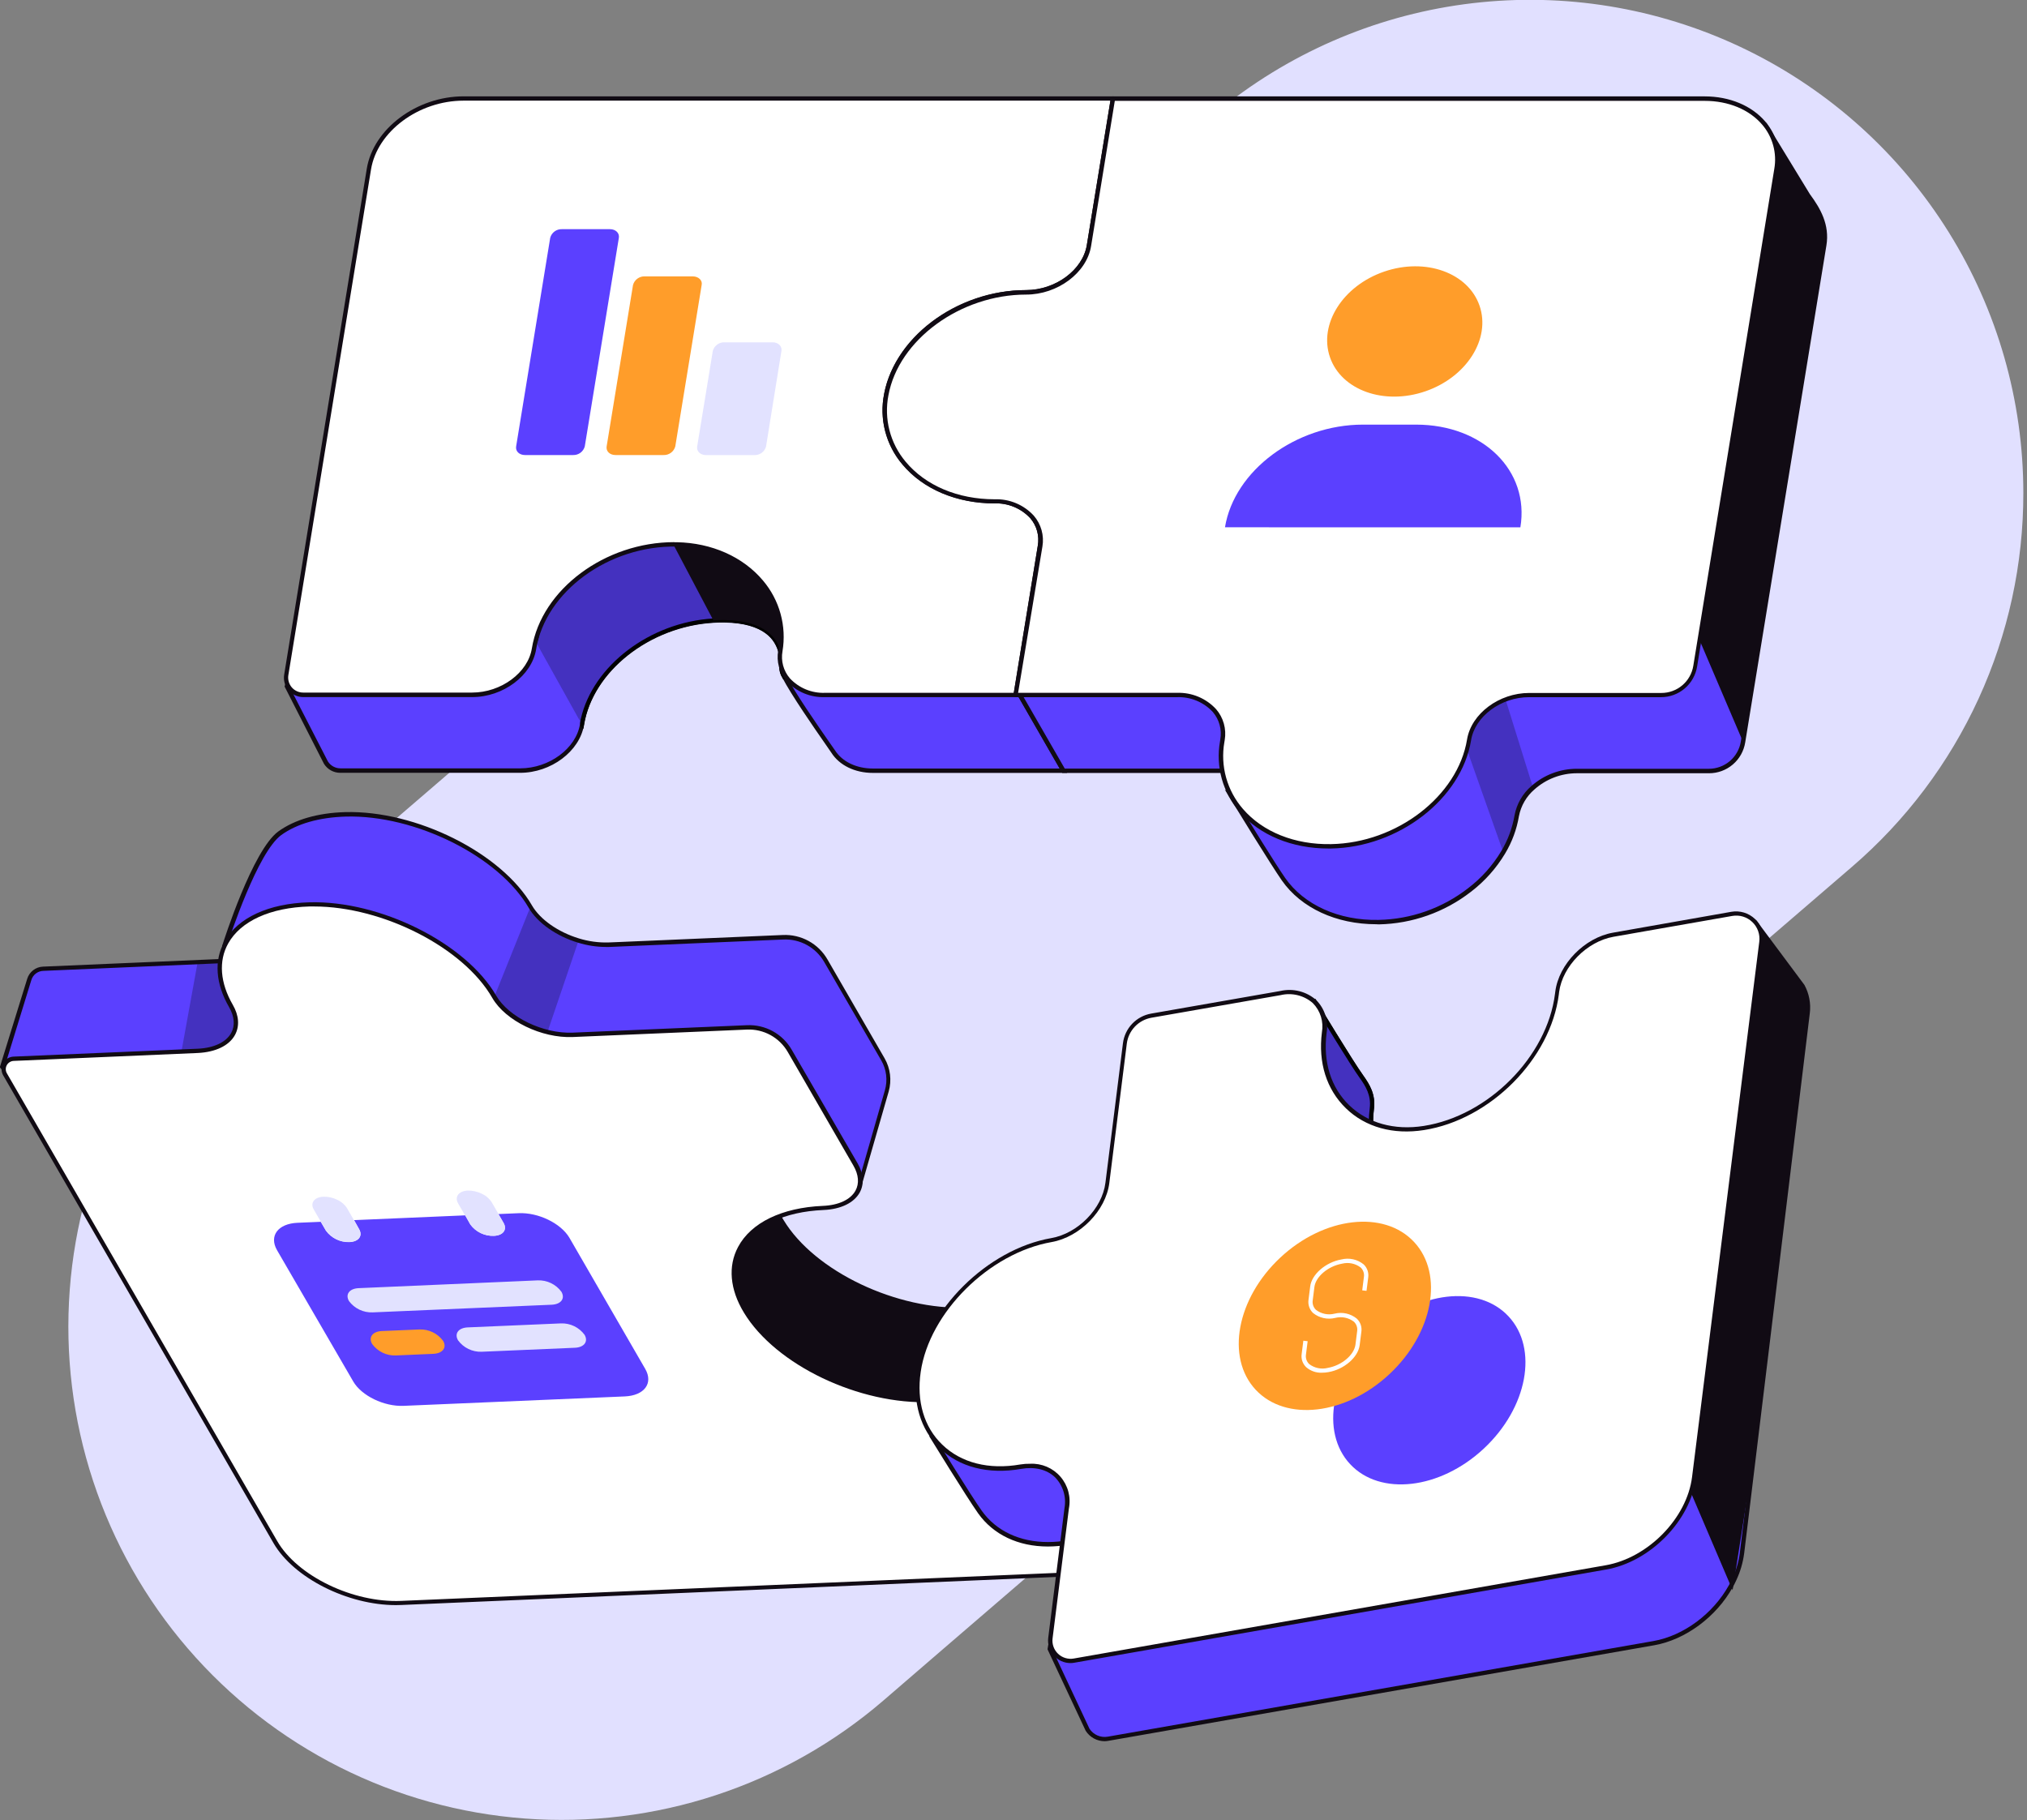 <svg width="471" height="423" viewBox="0 0 471 423" fill="none" xmlns="http://www.w3.org/2000/svg">
<rect x="0" y="0" width="471" height="423" fill="#808080" stroke="none"/>
<g clip-path="url(#clip0_1844_1764)">
<path d="M470.15 114.55C470.173 131.06 466.622 147.38 459.739 162.388C452.857 177.396 442.807 190.735 430.28 201.49L414.49 215.08L390.79 235.48L361.1 261.03L311.86 303.41L238.52 366.55L238.38 366.67L219.45 382.96L205.28 395.18C193.873 405 180.644 412.478 166.348 417.185C152.051 421.893 136.968 423.738 121.958 422.617C106.948 421.495 92.306 417.428 78.869 410.648C65.431 403.867 53.46 394.507 43.64 383.1C33.819 371.693 26.342 358.464 21.634 344.168C16.927 329.871 15.081 314.788 16.203 299.778C17.325 284.768 21.392 270.127 28.172 256.689C34.953 243.251 44.313 231.28 55.72 221.46L56.72 220.63L63.39 214.87L84.33 196.87L99.66 183.68L133.58 154.48L148.83 141.36L162.18 129.87L207.8 90.55L215.89 83.55L220.27 79.77L247.54 56.31L280.54 27.91L280.77 27.71C282.38 26.32 284.01 25 285.67 23.71C302.635 10.667 322.914 2.634 344.209 0.52C365.504 -1.593 386.966 2.297 406.164 11.75C425.363 21.204 441.531 35.843 452.84 54.011C464.148 72.179 470.144 93.15 470.15 114.55Z" fill="#E1E0FF"/>
<path d="M262.12 344.71L101.63 351.55C90.28 352.03 77.19 345.69 72.39 337.4L0.56 247.9L6.84 227.61C7.052 226.913 7.476 226.299 8.053 225.855C8.63 225.41 9.332 225.157 10.06 225.13L54.28 223.24C55.07 223.24 55.7 223.24 56.21 223.24C54.483 222.642 53.037 221.428 52.15 219.83C52.15 219.83 59.04 197.98 65.02 193.65C68.61 191.04 73.81 189.44 80.28 189.25C96.84 188.8 116.28 198.69 123.28 210.7C125.28 214.19 129.66 217.12 134.45 218.57C136.496 219.211 138.626 219.548 140.77 219.57H141.54L143.73 219.48L182 217.84C183.998 217.754 185.981 218.217 187.734 219.18C189.486 220.143 190.941 221.568 191.94 223.3L205.2 246.25C205.836 247.346 206.245 248.559 206.401 249.817C206.558 251.075 206.459 252.351 206.11 253.57L199.79 275.57C183.71 276.26 175.23 271.98 180.58 281.87C180.92 282.49 181.3 283.17 181.75 283.87C189.07 295.96 208.21 305.12 224.83 304.41H225.66C228.087 304.433 230.495 304.831 232.8 305.59C237.73 307.18 242.16 310.22 244.24 313.82L262.12 344.71Z" fill="#5B40FF"/>
<path d="M52.71 223.31L63.67 244.54H42.13L45.87 223.92" fill="#4431BF"/>
<path d="M134.45 218.55L125.69 244.31L121.04 248.99L114.87 231.62L123.28 210.68C125.28 214.17 129.66 217.1 134.45 218.55Z" fill="#4431BF"/>
<path d="M100.41 352.08C89.21 352.08 76.66 345.79 71.96 337.66L-0.04 248.02L6.32 227.48C6.561 226.682 7.045 225.98 7.705 225.471C8.365 224.961 9.167 224.671 10 224.64L54.16 222.74C53.154 222.044 52.319 221.127 51.72 220.06L51.61 219.87L51.67 219.66C51.96 218.76 58.67 197.61 64.67 193.22C68.47 190.47 73.85 188.91 80.22 188.73C96.68 188.29 116.57 198.22 123.62 210.43C125.51 213.68 129.68 216.61 134.51 218.08C136.739 218.77 139.067 219.087 141.4 219.02L143.61 218.93L181.89 217.29C183.981 217.191 186.059 217.672 187.895 218.679C189.73 219.687 191.251 221.182 192.29 223L205.55 245.95C206.215 247.107 206.641 248.385 206.804 249.709C206.967 251.033 206.864 252.376 206.5 253.66L200.08 275.97H199.72C195.786 276.107 191.848 276.047 187.92 275.79C183.51 275.56 180.32 275.4 179.58 276.56C179.09 277.33 179.58 278.96 180.93 281.56C181.26 282.17 181.65 282.84 182.09 283.56C189.28 295.45 208.42 304.56 224.72 303.86H225.57C228.05 303.886 230.512 304.29 232.87 305.06C238.13 306.76 242.51 309.92 244.59 313.52L262.88 345.19L101.56 352.08C101.28 352.08 100.82 352.08 100.41 352.08ZM1.11 247.81L72.78 337.09C77.53 345.3 90.44 351.53 101.61 351.09L261.28 344.24L243.81 314C241.81 310.61 237.68 307.62 232.65 306C230.142 305.172 227.51 304.786 224.87 304.86C208.21 305.56 188.69 296.24 181.32 284.08C180.87 283.33 180.48 282.65 180.14 282.02C178.49 279.02 178.14 277.19 178.82 276.02C179.88 274.35 182.96 274.52 188.06 274.78C191.16 274.95 195 275.15 199.41 274.98L205.62 253.36C205.951 252.207 206.046 250.999 205.9 249.809C205.754 248.618 205.37 247.469 204.77 246.43L191.51 223.55C190.559 221.894 189.17 220.532 187.496 219.613C185.822 218.694 183.928 218.253 182.02 218.34L141.56 220.07H140.77C138.579 220.057 136.402 219.72 134.31 219.07C129.25 217.54 124.86 214.44 122.85 210.97C115.95 199.04 96.51 189.32 80.34 189.77C74.17 189.95 68.99 191.43 65.34 194.07C59.88 198.07 53.46 217.53 52.73 219.79C53.559 221.189 54.855 222.251 56.39 222.79L59.75 223.9L56.28 223.72C55.82 223.72 55.28 223.72 54.39 223.72L10.13 225.62C9.487 225.626 8.863 225.838 8.35 226.225C7.837 226.612 7.462 227.154 7.28 227.77L1.11 247.81Z" fill="#110B14"/>
<path d="M232.8 305.55L227.03 327.68L193.17 342.55L153.28 284.55L180.57 281.77C180.91 282.39 181.29 283.07 181.74 283.77C189.06 295.86 208.2 305.02 224.82 304.31H225.65C228.083 304.352 230.495 304.77 232.8 305.55Z" fill="#110B14"/>
<path d="M173.33 304.76C180.65 316.85 199.79 326 216.42 325.29C223.95 324.97 232.64 329.18 235.83 334.69L253.71 365.64L93.22 372.55C81.87 373.03 68.77 366.69 63.98 358.39L1.17 249.64C0.961 249.279 0.849 248.87 0.845 248.453C0.841 248.037 0.944 247.626 1.145 247.26C1.346 246.895 1.639 246.588 1.993 246.369C2.348 246.15 2.753 246.026 3.17 246.01L45.92 244.18C53.34 243.87 56.81 239.18 53.68 233.78C46.47 221.31 54.68 210.65 71.91 210.17C88.48 209.72 107.91 219.61 114.91 231.62C117.91 236.8 126.08 240.76 133.16 240.46L173.62 238.73C175.618 238.65 177.6 239.116 179.354 240.078C181.107 241.04 182.564 242.461 183.57 244.19L198.84 270.61C201.84 275.87 198.51 280.39 191.31 280.7C174.17 281.43 165.78 292.27 173.33 304.76Z" fill="white"/>
<path d="M92 373.02C80.79 373.02 68.24 366.72 63.54 358.59L0.73 249.89C0.487 249.456 0.36 248.967 0.359 248.47C0.359 247.973 0.485 247.484 0.727 247.049C0.968 246.614 1.316 246.249 1.739 245.986C2.161 245.724 2.643 245.574 3.14 245.55L45.89 243.72C49.68 243.56 52.53 242.22 53.72 240.05C54.66 238.35 54.48 236.23 53.23 234.05C50.08 228.6 49.7 223.19 52.15 218.81C55.24 213.27 62.44 209.95 71.89 209.69C88.35 209.24 108.25 219.18 115.3 231.39C118.21 236.39 126.21 240.27 133.1 239.98L173.56 238.25C175.652 238.154 177.73 238.635 179.567 239.643C181.403 240.65 182.927 242.144 183.97 243.96L199.28 270.36C200.67 272.76 200.84 275.17 199.77 277.13C198.44 279.54 195.37 281.03 191.34 281.2C182.22 281.59 175.34 284.88 172.48 290.2C170.27 294.32 170.74 299.39 173.81 304.47C181.01 316.36 200.16 325.47 216.44 324.76C224.11 324.44 233.05 328.76 236.31 334.41L254.2 365.36C254.24 365.435 254.261 365.52 254.26 365.606C254.259 365.691 254.237 365.775 254.195 365.85C254.153 365.925 254.093 365.988 254.021 366.033C253.948 366.079 253.865 366.105 253.78 366.11L93.28 372.99C92.83 373.01 92.41 373.02 92 373.02ZM73 210.66H71.92C62.82 210.91 55.92 214.05 53.02 219.26C50.75 223.32 51.13 228.39 54.1 233.52C55.53 235.99 55.71 238.47 54.6 240.52C53.24 243.01 50.08 244.52 45.93 244.71L3.18 246.55C2.85 246.564 2.529 246.663 2.248 246.837C1.968 247.012 1.737 247.255 1.578 247.545C1.419 247.834 1.338 248.16 1.342 248.49C1.345 248.82 1.434 249.144 1.6 249.43L64.41 358.13C69.12 366.28 82.03 372.51 93.2 372.04L252.87 365.22L235.39 334.98C232.3 329.62 223.8 325.52 216.39 325.83C199.72 326.54 180.22 317.22 172.86 305.05C169.59 299.67 169.11 294.25 171.5 289.79C174.5 284.13 181.71 280.65 191.19 280.24C194.87 280.09 197.64 278.79 198.79 276.69C199.69 275.04 199.52 272.99 198.31 270.9L183.05 244.48C182.097 242.825 180.708 241.465 179.035 240.546C177.361 239.627 175.467 239.186 173.56 239.27L133.09 241C125.84 241.3 117.46 237.23 114.39 231.91C107.69 220.2 88.92 210.66 72.99 210.66H73Z" fill="#110B14"/>
<path d="M132.28 287.6L149.93 318.13C151.85 321.46 149.73 324.32 145.18 324.52L93.79 326.71C89.24 326.91 83.99 324.36 82.07 321.03L64.38 290.55C62.46 287.22 64.59 284.36 69.14 284.17L74.53 283.94L75.73 286C76.357 286.857 77.184 287.548 78.139 288.012C79.094 288.475 80.149 288.698 81.21 288.66C83.35 288.57 84.34 287.23 83.44 285.66L82.28 283.55L108.13 282.44L109.28 284.55C109.906 285.41 110.735 286.103 111.692 286.566C112.65 287.03 113.707 287.251 114.77 287.21C116.9 287.12 117.9 285.78 117 284.21L115.8 282.14L120.5 281.94C125.07 281.73 130.28 284.27 132.28 287.6Z" fill="#5B40FF"/>
<path d="M80.63 280.76L83.44 285.63C84.34 287.18 83.35 288.52 81.21 288.63C80.149 288.668 79.095 288.445 78.139 287.982C77.184 287.518 76.357 286.827 75.73 285.97L72.92 281.11C72.02 279.55 73.01 278.22 75.14 278.11C76.248 278.077 77.347 278.318 78.34 278.81C79.279 279.22 80.076 279.898 80.63 280.76Z" fill="#E2E2FF"/>
<path d="M81.09 302.36C80.19 300.8 81.18 299.46 83.32 299.36L124.97 297.55C126.033 297.51 127.089 297.732 128.046 298.196C129.004 298.66 129.832 299.351 130.46 300.21C131.36 301.77 130.36 303.1 128.23 303.21L86.58 304.99C85.52 305.031 84.466 304.813 83.509 304.355C82.552 303.897 81.722 303.212 81.09 302.36Z" fill="#E2E2FF"/>
<path d="M106.43 311.48C105.53 309.92 106.53 308.58 108.66 308.48L130.35 307.55C131.413 307.51 132.469 307.732 133.426 308.196C134.384 308.66 135.212 309.351 135.84 310.21C136.74 311.77 135.75 313.11 133.61 313.21L111.92 314.14C110.857 314.18 109.801 313.958 108.843 313.494C107.886 313.03 107.058 312.339 106.43 311.48Z" fill="#E2E2FF"/>
<path d="M86.47 312.33C85.57 310.77 86.57 309.43 88.7 309.33L97.48 308.96C98.543 308.92 99.599 309.142 100.556 309.606C101.514 310.07 102.342 310.761 102.97 311.62C103.87 313.17 102.87 314.51 100.74 314.62L91.96 315C90.896 315.038 89.839 314.815 88.882 314.35C87.925 313.884 87.097 313.191 86.47 312.33Z" fill="#FF9D2A"/>
<path d="M114.21 279.32L117.02 284.19C117.92 285.75 116.92 287.09 114.79 287.19C113.725 287.237 112.665 287.021 111.704 286.56C110.743 286.1 109.911 285.409 109.28 284.55L106.46 279.68C105.56 278.13 106.56 276.79 108.7 276.68C109.808 276.66 110.905 276.903 111.9 277.39C112.839 277.799 113.64 278.469 114.21 279.32Z" fill="#E2E2FF"/>
<path d="M420.01 235.43L407.61 337.6L404.77 360.93C404.493 363.043 403.893 365.1 402.99 367.03C402.75 367.56 402.48 368.09 402.19 368.61C398.53 375.22 391.65 380.56 384.29 381.86L257.51 404.08C256.587 404.242 255.637 404.127 254.781 403.747C253.924 403.368 253.2 402.742 252.7 401.95L243.93 383.25C244.75 376.75 255.02 357.3 248.33 358.47C246.749 358.752 245.146 358.896 243.54 358.9C236.67 358.9 231.07 356.1 227.73 351.4C224.98 347.53 216.54 333.76 216.54 333.76C218.61 319.53 240.86 308.37 255.45 305.81C258.74 305.161 261.748 303.509 264.06 301.08C266.406 298.777 267.945 295.778 268.45 292.53L273.22 254.55L302.67 234.71L305.52 232.79C305.52 232.79 313.94 246.79 316.42 250.2C317.88 252.2 319.21 254.45 318.82 257.55C318.69 258.588 318.623 259.634 318.62 260.68C318.62 268.13 322.12 274.19 327.79 277.44C332.123 279.793 337.131 280.591 341.98 279.7C357.13 277.33 371.04 263.28 372.87 248.58L372.94 248.07C373.61 242.8 393.61 223.07 403.61 216.44C404.897 215.482 406.342 214.758 407.88 214.3L418.88 229.14C419.895 231.07 420.29 233.267 420.01 235.43Z" fill="#5B40FF"/>
<path d="M256.69 404.65C255.808 404.65 254.94 404.428 254.168 404.003C253.395 403.578 252.742 402.965 252.27 402.22L243.42 383.33V383.19C243.7 380.96 245.03 377.33 246.42 373.49C248.48 367.87 251.04 360.89 249.67 359.25C249.57 359.14 249.3 358.8 248.38 358.96C246.769 359.248 245.136 359.396 243.5 359.4C236.58 359.4 230.82 356.66 227.28 351.69C224.56 347.85 216.16 334.16 216.07 334.02L215.98 333.86V333.68C218.07 319.3 240.16 307.97 255.3 305.32C258.485 304.689 261.396 303.086 263.63 300.73C265.904 298.508 267.398 295.611 267.89 292.47L272.68 254.31L305.61 232.12L305.88 232.57C305.96 232.71 314.32 246.57 316.76 249.94C318.18 251.94 319.67 254.29 319.25 257.66C319.115 258.674 319.048 259.697 319.05 260.72C319.05 267.85 322.3 273.8 327.97 277.04C332.2 279.344 337.093 280.125 341.83 279.25C356.83 276.9 370.49 263.14 372.31 248.56L372.38 248.04C373.1 242.35 393.58 222.45 403.26 216.04C404.603 215.044 406.114 214.296 407.72 213.83L408.03 213.78L419.28 228.89C420.379 230.904 420.816 233.213 420.53 235.49L405.28 360.99C404.996 363.155 404.379 365.264 403.45 367.24C403.21 367.78 402.93 368.32 402.63 368.85C398.8 375.77 391.63 381.07 384.38 382.35L257.59 404.55C257.293 404.608 256.992 404.642 256.69 404.65ZM244.45 383.17L253.15 401.74C253.6 402.435 254.246 402.981 255.005 403.31C255.765 403.64 256.605 403.737 257.42 403.59L384.2 381.37C391.2 380.14 398.06 375.04 401.75 368.37C402.036 367.87 402.296 367.356 402.53 366.83C403.417 364.95 404.004 362.942 404.27 360.88L419.51 235.38C419.768 233.33 419.38 231.25 418.4 229.43L407.67 214.91C406.319 215.389 405.046 216.063 403.89 216.91C393.68 223.65 374.07 243.16 373.44 248.18L373.37 248.7C371.5 263.7 357.45 277.84 342.05 280.25C337.092 281.157 331.974 280.335 327.55 277.92C321.55 274.5 318.12 268.23 318.12 260.73C318.11 259.668 318.164 258.606 318.28 257.55C318.66 254.55 317.28 252.36 315.98 250.55C313.73 247.45 306.81 236.02 305.32 233.55L273.68 254.88L268.95 292.55C268.43 295.907 266.841 299.007 264.42 301.39C262.038 303.897 258.934 305.599 255.54 306.26C247.019 307.924 238.881 311.156 231.54 315.79C225.54 319.59 218.27 325.79 217.03 333.61C217.97 335.14 225.56 347.48 228.11 351.07C231.45 355.77 236.92 358.36 243.51 358.36C245.086 358.357 246.659 358.217 248.21 357.94C248.604 357.828 249.02 357.828 249.414 357.939C249.808 358.051 250.163 358.269 250.44 358.57C252.07 360.51 250.28 365.85 247.37 373.79C246.04 377.55 244.75 381.04 244.45 383.17Z" fill="#110B14"/>
<path d="M420.01 235.43L407.61 337.6L402.99 367.03L402.59 369.55L402.19 368.61L391.06 342.55V265.69L403.61 216.48C404.897 215.522 406.342 214.798 407.88 214.34L418.88 229.18C419.887 231.099 420.282 233.28 420.01 235.43Z" fill="#110B14"/>
<path d="M327.79 277.48H301.64L302.64 234.75L305.49 232.83C305.49 232.83 313.91 246.83 316.39 250.24C317.85 252.24 319.18 254.49 318.79 257.59C318.66 258.628 318.594 259.674 318.59 260.72C318.62 268.17 322.12 274.23 327.79 277.48Z" fill="#4431BF"/>
<path d="M329.68 277.98H301.13L302.13 234.48L305.63 232.12L305.9 232.57C305.98 232.71 314.34 246.57 316.78 249.94C318.2 251.94 319.69 254.29 319.27 257.66C319.135 258.674 319.068 259.697 319.07 260.72C319.07 267.85 322.32 273.8 327.99 277.04L329.68 277.98ZM302.15 276.98H326.07C320.99 273.41 318.07 267.58 318.07 260.72C318.077 259.66 318.147 258.602 318.28 257.55C318.66 254.55 317.28 252.36 315.98 250.55C313.73 247.45 306.81 236.02 305.32 233.55L303.13 235.03L302.15 276.98Z" fill="black"/>
<path d="M402.4 212.39C403.307 212.231 404.239 212.288 405.121 212.554C406.002 212.821 406.809 213.291 407.476 213.926C408.143 214.561 408.652 215.343 408.962 216.211C409.272 217.078 409.374 218.006 409.26 218.92L393.65 343.32C392.42 353.11 383.25 362.48 373.17 364.25L249.56 385.92C248.832 386.048 248.084 386.003 247.377 385.789C246.669 385.575 246.022 385.198 245.487 384.689C244.952 384.179 244.544 383.551 244.296 382.854C244.048 382.158 243.967 381.413 244.06 380.68L247.85 350.55C248.66 344.05 243.9 339.73 237.21 340.91C222.08 343.56 211.36 333.65 213.51 318.84C215.58 304.61 229.74 290.84 244.34 288.25C250.74 287.12 256.56 281.18 257.34 274.96L261.41 242.55C261.609 240.954 262.314 239.464 263.423 238.3C264.532 237.135 265.986 236.357 267.57 236.08L297.57 230.82C303.97 229.7 308.52 233.82 307.74 240.04C305.96 254.22 316.33 264.47 330.89 262.19C346.06 259.81 359.95 245.77 361.8 231.07L361.86 230.55C362.64 224.34 368.46 218.4 374.86 217.28L402.4 212.39Z" fill="white"/>
<path d="M248.73 386.49C247.991 386.487 247.261 386.328 246.589 386.022C245.916 385.716 245.317 385.271 244.829 384.716C244.341 384.162 243.977 383.51 243.76 382.803C243.543 382.097 243.478 381.353 243.57 380.62L247.35 350.45C247.578 349.168 247.496 347.851 247.112 346.607C246.727 345.363 246.051 344.23 245.14 343.3C243.24 341.5 240.46 340.81 237.29 341.36C229.64 342.7 222.88 340.97 218.29 336.49C213.86 332.19 212 325.89 213.04 318.73C215.1 304.52 229.4 290.32 244.27 287.73C250.46 286.65 256.11 280.88 256.86 274.88L260.93 242.45C261.141 240.747 261.893 239.158 263.076 237.915C264.259 236.673 265.81 235.844 267.5 235.55L297.5 230.3C298.958 229.964 300.475 229.98 301.925 230.347C303.375 230.714 304.717 231.421 305.84 232.41C306.823 233.402 307.555 234.615 307.974 235.948C308.394 237.28 308.488 238.694 308.25 240.07C307.41 246.79 309.25 252.75 313.53 256.87C317.81 260.99 323.97 262.74 330.84 261.66C345.84 259.32 359.49 245.55 361.32 230.98L361.39 230.46C362.19 224.06 368.2 217.91 374.79 216.75L402.28 211.9C403.264 211.726 404.275 211.786 405.232 212.074C406.189 212.363 407.064 212.872 407.788 213.561C408.512 214.25 409.064 215.099 409.4 216.04C409.735 216.982 409.845 217.989 409.72 218.98L394.1 343.38C392.85 353.38 383.48 362.95 373.21 364.75L249.61 386.41C249.32 386.463 249.025 386.49 248.73 386.49ZM239.37 340.17C240.695 340.104 242.017 340.341 243.237 340.862C244.457 341.383 245.542 342.176 246.409 343.18C247.277 344.183 247.904 345.371 248.244 346.653C248.584 347.936 248.627 349.279 248.37 350.58L244.58 380.75C244.498 381.405 244.571 382.071 244.793 382.693C245.015 383.315 245.38 383.877 245.859 384.332C246.337 384.787 246.916 385.124 247.549 385.314C248.181 385.505 248.849 385.545 249.5 385.43L373.1 363.76C382.97 362.03 391.97 352.83 393.17 343.26L408.79 218.86C408.898 218.022 408.808 217.169 408.526 216.372C408.245 215.575 407.779 214.855 407.168 214.271C406.557 213.687 405.816 213.255 405.007 213.01C404.198 212.765 403.343 212.713 402.51 212.86L374.92 217.7C368.72 218.8 363.07 224.55 362.28 230.55L362.22 231.07C360.33 246.07 346.28 260.21 330.89 262.62C323.71 263.75 317.26 261.95 312.74 257.56C308.22 253.17 306.28 246.95 307.16 239.92C307.378 238.699 307.3 237.443 306.933 236.258C306.566 235.073 305.92 233.994 305.05 233.11C304.041 232.23 302.838 231.603 301.539 231.282C300.24 230.96 298.882 230.953 297.58 231.26L267.58 236.51C266.106 236.765 264.753 237.485 263.718 238.564C262.684 239.644 262.022 241.027 261.83 242.51L257.76 274.94C256.96 281.34 250.94 287.49 244.35 288.65C229.87 291.19 215.94 305 213.94 318.82C212.94 325.65 214.71 331.66 218.94 335.72C223.32 339.97 229.77 341.61 237.1 340.33C237.85 340.208 238.61 340.155 239.37 340.17Z" fill="#110B14"/>
<path d="M344.776 336.65C354.941 327.168 357.517 313.408 350.528 305.917C343.54 298.425 329.635 300.039 319.47 309.522C309.305 319.004 306.73 332.764 313.718 340.255C320.706 347.746 334.612 346.133 344.776 336.65Z" fill="#5B40FF"/>
<path d="M322.829 319.363C332.994 309.881 335.569 296.121 328.581 288.63C321.593 281.138 307.687 282.752 297.522 292.234C287.357 301.717 284.782 315.476 291.771 322.968C298.759 330.459 312.664 328.845 322.829 319.363Z" fill="#FF9D2A"/>
<path d="M307.2 319.01C305.851 319.074 304.53 318.615 303.51 317.73C303.102 317.34 302.793 316.858 302.61 316.323C302.428 315.789 302.376 315.218 302.46 314.66L302.85 311.57L303.85 311.69L303.46 314.78C303.396 315.183 303.431 315.596 303.561 315.982C303.692 316.369 303.915 316.718 304.21 317C304.816 317.465 305.52 317.786 306.268 317.94C307.016 318.095 307.79 318.077 308.53 317.89C311.77 317.32 314.65 314.89 314.96 312.47L315.35 309.38C315.414 308.977 315.38 308.564 315.249 308.178C315.118 307.791 314.896 307.442 314.6 307.16C313.994 306.695 313.29 306.374 312.542 306.22C311.794 306.065 311.021 306.083 310.28 306.27C309.387 306.494 308.455 306.508 307.556 306.31C306.657 306.112 305.816 305.708 305.1 305.13C304.694 304.739 304.386 304.256 304.204 303.722C304.021 303.188 303.969 302.618 304.05 302.06L304.44 298.97C304.79 296.14 308.05 293.33 311.69 292.69C312.584 292.467 313.517 292.455 314.416 292.654C315.315 292.854 316.155 293.26 316.87 293.84C317.277 294.229 317.585 294.71 317.768 295.242C317.95 295.775 318.003 296.343 317.92 296.9L317.53 299.99L316.53 299.87L316.92 296.78C316.984 296.377 316.95 295.964 316.819 295.578C316.688 295.191 316.466 294.842 316.17 294.56C315.564 294.096 314.86 293.775 314.112 293.621C313.364 293.467 312.591 293.483 311.85 293.67C308.61 294.24 305.73 296.67 305.42 299.09L305.03 302.18C304.966 302.583 305.001 302.996 305.131 303.383C305.262 303.769 305.485 304.118 305.78 304.4C306.386 304.865 307.09 305.186 307.838 305.34C308.586 305.495 309.36 305.477 310.1 305.29C310.992 305.066 311.924 305.054 312.821 305.253C313.719 305.453 314.557 305.859 315.27 306.44C315.68 306.827 315.991 307.307 316.175 307.84C316.36 308.373 316.413 308.942 316.33 309.5L315.94 312.59C315.59 315.42 312.33 318.24 308.69 318.87C308.198 318.96 307.7 319.007 307.2 319.01Z" fill="white"/>
<path d="M269.73 40.55L264.16 74.7C263.16 80.7 256.64 85.57 249.56 85.57C233.56 85.57 218.8 96.7 216.89 110.33C215.05 123.43 226.75 134.14 242.21 134.14C243.74 134.14 244.34 135.21 244.34 136.93C244.34 142.85 237.34 156.43 236.59 160.87L247.12 179.17H202.84C198.69 179.17 195.32 177.4 193.6 174.69C192.72 173.32 184.7 162.18 182.29 157.31C181.917 156.703 181.687 156.019 181.62 155.31C181.62 155.31 183.84 144.48 168.44 144.19C152.44 143.91 137.44 154.88 135.23 168.46C134.23 174.37 127.83 179.17 120.86 179.17H79.07C78.397 179.168 77.736 178.997 77.147 178.672C76.558 178.347 76.06 177.878 75.7 177.31L66.7 159.61L96.88 56.94C98.36 47.94 108.2 40.56 118.88 40.56L269.73 40.55Z" fill="#5B40FF"/>
<path d="M247.97 179.62H202.82C198.65 179.62 195.03 177.86 193.16 174.9L191.78 172.9C189.17 169.16 183.78 161.36 181.78 157.48C181.335 156.778 181.086 155.97 181.06 155.14C181.239 153.998 181.185 152.832 180.901 151.711C180.618 150.591 180.11 149.539 179.41 148.62C177.35 146.06 173.64 144.71 168.41 144.62H167.81C152.2 144.62 137.87 155.22 135.7 168.47C134.7 174.61 128.03 179.6 120.84 179.6H79.07C78.313 179.602 77.567 179.411 76.904 179.046C76.241 178.68 75.682 178.151 75.28 177.51L66.13 159.55L66.18 159.35L96.36 56.69C97.86 47.48 107.95 39.95 118.84 39.95H270.32L264.65 74.68C263.65 80.9 256.87 85.97 249.56 85.97C233.68 85.97 219.24 96.88 217.36 110.3C216.988 112.939 217.196 115.627 217.968 118.177C218.74 120.728 220.058 123.08 221.83 125.07C226.51 130.45 233.93 133.54 242.19 133.54C243.39 133.54 244.82 134.11 244.82 136.83C244.82 140.48 242.3 146.76 240.08 152.31C238.88 155.024 237.878 157.822 237.08 160.68L247.97 179.62ZM167.81 143.62H168.43C174.02 143.73 177.99 145.2 180.24 148.01C181.034 149.04 181.608 150.222 181.926 151.483C182.245 152.744 182.3 154.057 182.09 155.34C182.09 155.34 182.09 155.71 182.72 157.05C184.61 160.86 190.01 168.61 192.6 172.34C193.31 173.34 193.81 174.08 194 174.34C195.69 177.01 199 178.6 202.82 178.6H246.23L236.05 160.9V160.72C236.34 158.89 237.63 155.72 239.12 151.97C241.31 146.51 243.79 140.31 243.79 136.86C243.79 134.86 242.92 134.57 242.16 134.57C233.61 134.57 225.91 131.35 221.04 125.76C219.175 123.661 217.788 121.181 216.977 118.492C216.165 115.804 215.948 112.971 216.34 110.19C218.29 96.3 233.17 85 249.51 85C256.37 85 262.69 80.31 263.63 74.55L269.11 40.98H118.81C108.39 40.98 98.74 48.14 97.3 56.98L67.2 159.45L76.2 176.97C76.513 177.459 76.945 177.862 77.456 178.14C77.966 178.418 78.539 178.562 79.12 178.56H120.87C127.61 178.56 133.87 173.94 134.77 168.27C136.95 154.55 151.73 143.55 167.81 143.55V143.62Z" fill="#110B14"/>
<path d="M191.41 155.08L182.28 157.24C181.906 156.634 181.677 155.949 181.61 155.24C181.79 154.083 181.75 152.902 181.49 151.76C180.78 148.57 178.02 144.3 168.43 144.12C167.54 144.12 166.64 144.12 165.76 144.18C150.76 145.07 137.31 155.58 135.22 168.39L124.46 149.07L129.73 124.63L154.97 123.72L175.28 122.95L185.93 122.57L188.13 135.63L190.91 152.17L191.41 155.08Z" fill="#4431BF"/>
<path d="M186.36 122.05L129.28 124.11L123.93 148.94V149.12L124.28 149.77C124.43 149.372 124.69 149.025 125.03 148.77L130.13 125.09L185.52 123.09L190.84 154.71L182.55 156.71C182.308 156.294 182.149 155.836 182.08 155.36C182.288 154.135 182.251 152.881 181.97 151.67C181.18 148.11 178.19 143.82 168.43 143.67C167.53 143.67 166.61 143.67 165.72 143.73C150.98 144.61 137.78 154.73 134.98 167L134.91 167.27C134.91 167.53 134.91 167.4 134.85 167.65C134.787 167.978 134.82 168.317 134.947 168.626C135.073 168.935 135.286 169.2 135.56 169.39L135.7 168.52C137.7 156.06 150.95 145.61 165.78 144.73C166.65 144.67 167.53 144.65 168.41 144.67C177.52 144.84 180.28 148.67 180.99 151.92C181.236 152.996 181.273 154.11 181.1 155.2C181.126 156.03 181.375 156.839 181.82 157.54L182 157.9L192 155.54L186.36 122.05Z" fill="black"/>
<path d="M205.56 152.85L190.92 152.17L181.48 151.73C180.77 148.54 178.01 144.27 168.42 144.09C167.53 144.09 166.63 144.09 165.75 144.15L154.96 123.69L154.66 123.1L171.79 119.49L175.29 122.95L188.14 135.63L205.56 152.85Z" fill="#110B14"/>
<path d="M423.9 56.93L405.03 172.44C404.728 174.321 403.764 176.033 402.312 177.266C400.86 178.5 399.015 179.175 397.11 179.17H366.42C362.661 179.176 359.033 180.556 356.22 183.05C354.266 184.723 352.94 187.012 352.46 189.54C351.946 192.555 350.874 195.448 349.3 198.07C347.272 201.45 344.622 204.416 341.49 206.81C335.435 211.507 328.031 214.133 320.37 214.3C310.59 214.46 302.57 210.5 298.26 204.3C295.5 200.3 286.26 185.22 285.96 184.75L295.16 189.5C296.1 183.76 291.38 179.11 284.61 179.11H247.1L236.57 160.81C237.51 155.07 248.96 134.08 242.19 134.08C227.6 134.08 216.68 124.88 216.68 113.01C216.681 111.766 216.795 110.524 217.02 109.3C219.48 96.11 233.93 85.5 249.56 85.51C253.01 85.493 256.365 84.379 259.14 82.33C261.734 80.505 263.524 77.751 264.14 74.64L269.73 40.55L406.28 29.37L410.2 29.05L420.15 45.35C422.71 48.86 424.63 52.4 423.9 56.93Z" fill="#5B40FF"/>
<path d="M356.22 183.04C354.266 184.713 352.94 187.002 352.46 189.53C351.946 192.545 350.874 195.438 349.3 198.06L339.43 170.11L346.85 152.99L356.22 183.04Z" fill="#4431BF"/>
<path d="M319.8 214.79C310.49 214.79 302.32 211.01 297.85 204.61C295.31 200.97 287.2 187.75 285.6 185.14L284.6 183.5L294.76 188.75C294.848 187.73 294.733 186.702 294.421 185.727C294.108 184.752 293.605 183.849 292.94 183.07C291.883 181.93 290.593 181.033 289.157 180.439C287.72 179.845 286.173 179.569 284.62 179.63H246.82L236.06 160.93V160.75C236.35 158.92 237.64 155.75 239.13 152C241.59 145.86 244.96 137.44 243.42 135.16C243.28 134.964 243.09 134.81 242.871 134.711C242.651 134.613 242.409 134.574 242.17 134.6C227.34 134.6 216.17 125.31 216.17 113.03C216.175 111.756 216.292 110.484 216.52 109.23C219.01 95.88 233.81 85.03 249.52 85.03C252.867 85.017 256.122 83.934 258.81 81.94C261.31 80.206 263.035 77.566 263.62 74.58L269.28 40.03H269.67L410.44 28.55L420.55 45.12C423 48.44 425.18 52.22 424.39 57.04L405.52 172.55C405.199 174.548 404.175 176.365 402.633 177.676C401.092 178.987 399.133 179.704 397.11 179.7H366.38C362.758 179.708 359.265 181.042 356.56 183.45C354.693 185.051 353.421 187.236 352.95 189.65C352.435 192.73 351.342 195.685 349.73 198.36C347.672 201.795 344.981 204.808 341.8 207.24C335.663 212.008 328.15 214.666 320.38 214.82L319.8 214.79ZM287.28 186.04C289.93 190.35 296.42 200.87 298.63 204.04C303 210.3 311.11 213.97 320.32 213.78C327.873 213.635 335.177 211.049 341.14 206.41C344.225 204.057 346.835 201.138 348.83 197.81C350.374 195.241 351.426 192.405 351.93 189.45C352.431 186.809 353.813 184.415 355.85 182.66C358.743 180.094 362.473 178.672 366.34 178.66H397.07C398.856 178.662 400.584 178.028 401.946 176.872C403.307 175.716 404.213 174.113 404.5 172.35L423.41 56.85C424.09 52.64 422.41 49.32 419.72 45.64L409.91 29.55L270.16 40.96L264.65 74.73C264.016 77.971 262.148 80.84 259.44 82.73C256.579 84.846 253.118 85.995 249.56 86.01C234.3 86.01 219.94 96.5 217.56 109.4C217.335 110.59 217.221 111.799 217.22 113.01C217.22 124.73 227.97 133.57 242.22 133.58C242.622 133.553 243.025 133.63 243.387 133.806C243.75 133.981 244.062 134.248 244.29 134.58C246.14 137.3 242.93 145.3 240.11 152.35C238.91 155.064 237.908 157.862 237.11 160.72L247.41 178.61H284.63C286.328 178.549 288.02 178.856 289.587 179.512C291.155 180.169 292.562 181.157 293.71 182.41C294.552 183.383 295.169 184.531 295.514 185.771C295.86 187.01 295.927 188.311 295.71 189.58L295.6 190.26L287.28 186.04Z" fill="#110B14"/>
<path d="M423.9 56.93L405.03 172.44L393.5 145.44L391.06 89L406.28 29.37L410.2 29.05L420.15 45.35C422.71 48.86 424.63 52.4 423.9 56.93Z" fill="#110B14"/>
<path d="M205.75 92.68C203.91 105.77 215.62 116.48 231.07 116.48C237.84 116.48 242.57 121.14 241.64 126.88L235.98 161.55H191.7C185.04 161.55 180.39 156.97 181.31 151.33C183.45 138.24 172.7 126.83 157.31 126.55C141.31 126.27 126.31 137.24 124.1 150.82C123.1 156.74 116.69 161.53 109.71 161.53H70.46C69.882 161.528 69.312 161.402 68.788 161.159C68.264 160.916 67.798 160.562 67.424 160.122C67.049 159.682 66.775 159.166 66.619 158.61C66.463 158.054 66.429 157.47 66.52 156.9L85.73 39.3C87.21 30.3 97.06 22.92 107.73 22.93H258.63L253.05 57.08C252.05 63.08 245.53 67.96 238.45 67.95C222.43 67.91 207.66 79.04 205.75 92.68Z" fill="white"/>
<path d="M235.98 162.01H191.7C190.026 162.07 188.36 161.766 186.815 161.12C185.27 160.475 183.883 159.502 182.75 158.27C181.929 157.308 181.33 156.176 180.996 154.956C180.663 153.735 180.602 152.456 180.82 151.21C181.282 148.443 181.136 145.609 180.391 142.905C179.647 140.2 178.322 137.691 176.51 135.55C172.1 130.27 165.1 127.16 157.3 127.02C141.48 126.71 126.78 137.44 124.58 150.87C123.58 157.01 116.91 162 109.71 162H70.46C69.809 162 69.167 161.858 68.577 161.585C67.986 161.312 67.462 160.914 67.041 160.419C66.62 159.923 66.311 159.342 66.136 158.715C65.962 158.089 65.925 157.432 66.03 156.79L85.23 39.19C86.75 29.93 96.83 22.39 107.72 22.39H258.62C258.692 22.392 258.763 22.41 258.828 22.441C258.894 22.472 258.952 22.516 259 22.57C259.047 22.626 259.081 22.692 259.1 22.763C259.119 22.834 259.123 22.908 259.11 22.98L253.53 57.13C252.53 63.35 245.75 68.41 238.44 68.41C222.58 68.41 208.14 79.33 206.26 92.75C205.88 95.392 206.082 98.085 206.851 100.641C207.619 103.197 208.936 105.555 210.71 107.55C215.39 112.93 222.81 116.02 231.07 116.02C232.772 115.96 234.467 116.27 236.037 116.927C237.608 117.585 239.018 118.575 240.17 119.83C241.011 120.804 241.626 121.952 241.972 123.191C242.318 124.431 242.385 125.731 242.17 127L236.47 161.55C236.46 161.674 236.404 161.79 236.314 161.875C236.223 161.96 236.104 162.008 235.98 162.01ZM156.68 126.01H157.28C165.38 126.16 172.65 129.4 177.28 134.9C179.191 137.149 180.587 139.788 181.372 142.633C182.156 145.478 182.309 148.46 181.82 151.37C181.626 152.473 181.678 153.605 181.972 154.685C182.266 155.765 182.794 156.767 183.52 157.62C184.56 158.742 185.83 159.626 187.244 160.211C188.657 160.796 190.181 161.069 191.71 161.01H235.57L241.15 126.8C241.347 125.676 241.294 124.521 240.993 123.42C240.692 122.319 240.152 121.298 239.41 120.43C238.352 119.288 237.06 118.389 235.622 117.793C234.185 117.198 232.635 116.92 231.08 116.98C222.53 116.98 214.83 113.77 209.96 108.17C208.095 106.072 206.709 103.594 205.898 100.907C205.086 98.22 204.868 95.389 205.26 92.61C207.21 78.71 222.09 67.41 238.43 67.41C245.27 67.41 251.6 62.73 252.54 56.96L258.02 23.39H107.71C97.29 23.39 87.65 30.55 86.21 39.39L67 156.91C66.922 157.409 66.952 157.919 67.088 158.406C67.225 158.892 67.464 159.344 67.79 159.73C68.118 160.115 68.525 160.423 68.985 160.634C69.444 160.845 69.944 160.953 70.45 160.95H109.7C116.43 160.95 122.7 156.33 123.59 150.66C125.84 136.96 140.61 125.99 156.68 125.99V126.01Z" fill="#110B14"/>
<path d="M412.78 39.33L393.91 154.83C393.607 156.711 392.644 158.423 391.192 159.656C389.74 160.89 387.895 161.565 385.99 161.56H355.28C348.51 161.56 342.28 166.21 341.28 171.94C339.11 185.24 324.91 196.43 309.19 196.69C293.05 196.96 281.69 185.99 283.91 172.4L283.99 171.92C284.98 166.18 280.28 161.55 273.49 161.55H235.98L241.64 126.92C242.57 121.18 237.84 116.52 231.07 116.52C215 116.52 203.37 105.36 205.91 91.74C208.37 78.55 222.81 67.95 238.44 67.95C245.52 67.95 252.06 63.09 253.04 57.08L258.62 22.93H396.13C406.8 22.94 414.28 30.28 412.78 39.33Z" fill="white"/>
<path d="M308.67 197.19C300.22 197.19 292.72 194.1 288.03 188.67C286.099 186.455 284.689 183.836 283.902 181.005C283.114 178.175 282.97 175.204 283.48 172.31L283.55 171.83C283.747 170.708 283.694 169.556 283.395 168.457C283.096 167.358 282.558 166.338 281.82 165.47C280.762 164.328 279.47 163.429 278.033 162.833C276.595 162.238 275.045 161.96 273.49 162.02H235.98C235.907 162.02 235.835 162.004 235.77 161.973C235.704 161.942 235.646 161.896 235.6 161.84C235.552 161.787 235.516 161.723 235.497 161.653C235.478 161.584 235.476 161.511 235.49 161.44L241.14 126.81C241.338 125.686 241.284 124.531 240.983 123.43C240.682 122.329 240.142 121.308 239.4 120.44C238.342 119.298 237.05 118.399 235.613 117.803C234.175 117.208 232.625 116.93 231.07 116.99C222.24 116.99 214.42 113.68 209.63 107.9C207.754 105.675 206.401 103.057 205.673 100.239C204.944 97.421 204.857 94.476 205.42 91.62C207.9 78.28 222.71 67.42 238.42 67.42C245.26 67.42 251.59 62.74 252.53 56.97L258.11 22.82C258.127 22.703 258.186 22.595 258.276 22.518C258.366 22.441 258.481 22.399 258.6 22.4H396.11C401.89 22.4 407.04 24.55 410.22 28.29C411.504 29.803 412.439 31.58 412.957 33.495C413.476 35.41 413.565 37.416 413.22 39.37L394.35 154.87C394.03 156.869 393.008 158.687 391.465 159.998C389.923 161.309 387.964 162.026 385.94 162.02H355.28C348.76 162.02 342.72 166.49 341.83 172.02C339.6 185.64 324.99 196.93 309.25 197.19H308.67ZM236.57 161.01H273.49C275.189 160.951 276.882 161.26 278.45 161.916C280.019 162.572 281.428 163.559 282.58 164.81C283.42 165.785 284.035 166.932 284.38 168.172C284.726 169.411 284.794 170.711 284.58 171.98L284.5 172.46C284.019 175.211 284.158 178.034 284.907 180.725C285.656 183.415 286.996 185.904 288.83 188.01C293.43 193.34 300.88 196.33 309.28 196.17C324.56 195.91 338.74 185 340.89 171.84C341.89 165.84 348.34 161.04 355.33 161.04H386.03C387.817 161.046 389.548 160.414 390.91 159.257C392.272 158.1 393.176 156.495 393.46 154.73L412.28 39.25C412.599 37.438 412.513 35.577 412.029 33.802C411.545 32.026 410.674 30.38 409.48 28.98C406.48 25.46 401.62 23.44 396.13 23.44H259.04L253.53 57.18C252.53 63.4 245.75 68.46 238.44 68.46C223.18 68.46 208.81 78.95 206.44 91.85C205.909 94.561 205.993 97.356 206.685 100.029C207.377 102.703 208.66 105.188 210.44 107.3C215.05 112.85 222.58 116.03 231.12 116.03C232.822 115.97 234.517 116.28 236.088 116.937C237.658 117.595 239.068 118.585 240.22 119.84C241.061 120.814 241.677 121.962 242.022 123.201C242.368 124.441 242.436 125.741 242.22 127.01L236.57 161.01Z" fill="#110B14"/>
<path d="M331.189 90.943C340.79 87.646 346.434 78.745 343.796 71.061C341.158 63.378 331.236 59.821 321.635 63.117C312.034 66.414 306.39 75.315 309.028 82.999C311.667 90.683 321.588 94.239 331.189 90.943Z" fill="#FF9D2A"/>
<path d="M329.04 98.68H316.7C301.15 98.68 286.79 109.36 284.64 122.54L353.28 122.55C355.46 109.38 344.59 98.69 329.04 98.68Z" fill="#5B40FF"/>
<path d="M141.74 53.26H130.57C129.957 53.236 129.355 53.422 128.861 53.785C128.367 54.148 128.01 54.668 127.85 55.26L119.93 103.75C119.75 104.87 120.67 105.75 121.99 105.75H133.16C133.773 105.772 134.374 105.586 134.868 105.223C135.362 104.86 135.718 104.341 135.88 103.75L143.8 55.27C143.98 54.17 143.06 53.26 141.74 53.26Z" fill="#5B40FF"/>
<path d="M160.98 64.23H149.81C149.198 64.208 148.596 64.394 148.102 64.757C147.608 65.12 147.252 65.639 147.09 66.23L140.96 103.75C140.78 104.87 141.7 105.75 143.02 105.75H154.19C154.802 105.772 155.404 105.586 155.898 105.223C156.392 104.86 156.748 104.341 156.91 103.75L163.04 66.23C163.28 65.14 162.28 64.23 160.98 64.23Z" fill="#FF9D2A"/>
<path d="M179.52 79.55H168.35C167.738 79.528 167.136 79.714 166.642 80.077C166.149 80.44 165.792 80.959 165.63 81.55L162 103.76C161.81 104.88 162.74 105.76 164.06 105.76H175.28C175.893 105.785 176.497 105.601 176.991 105.238C177.486 104.874 177.842 104.353 178 103.76L181.58 81.55C181.76 80.45 180.84 79.55 179.52 79.55Z" fill="#E2E2FF"/>
</g>
<defs>
<clipPath id="clip0_1844_1764">
<rect width="470.15" height="422.94" fill="white"/>
</clipPath>
</defs>
</svg>
